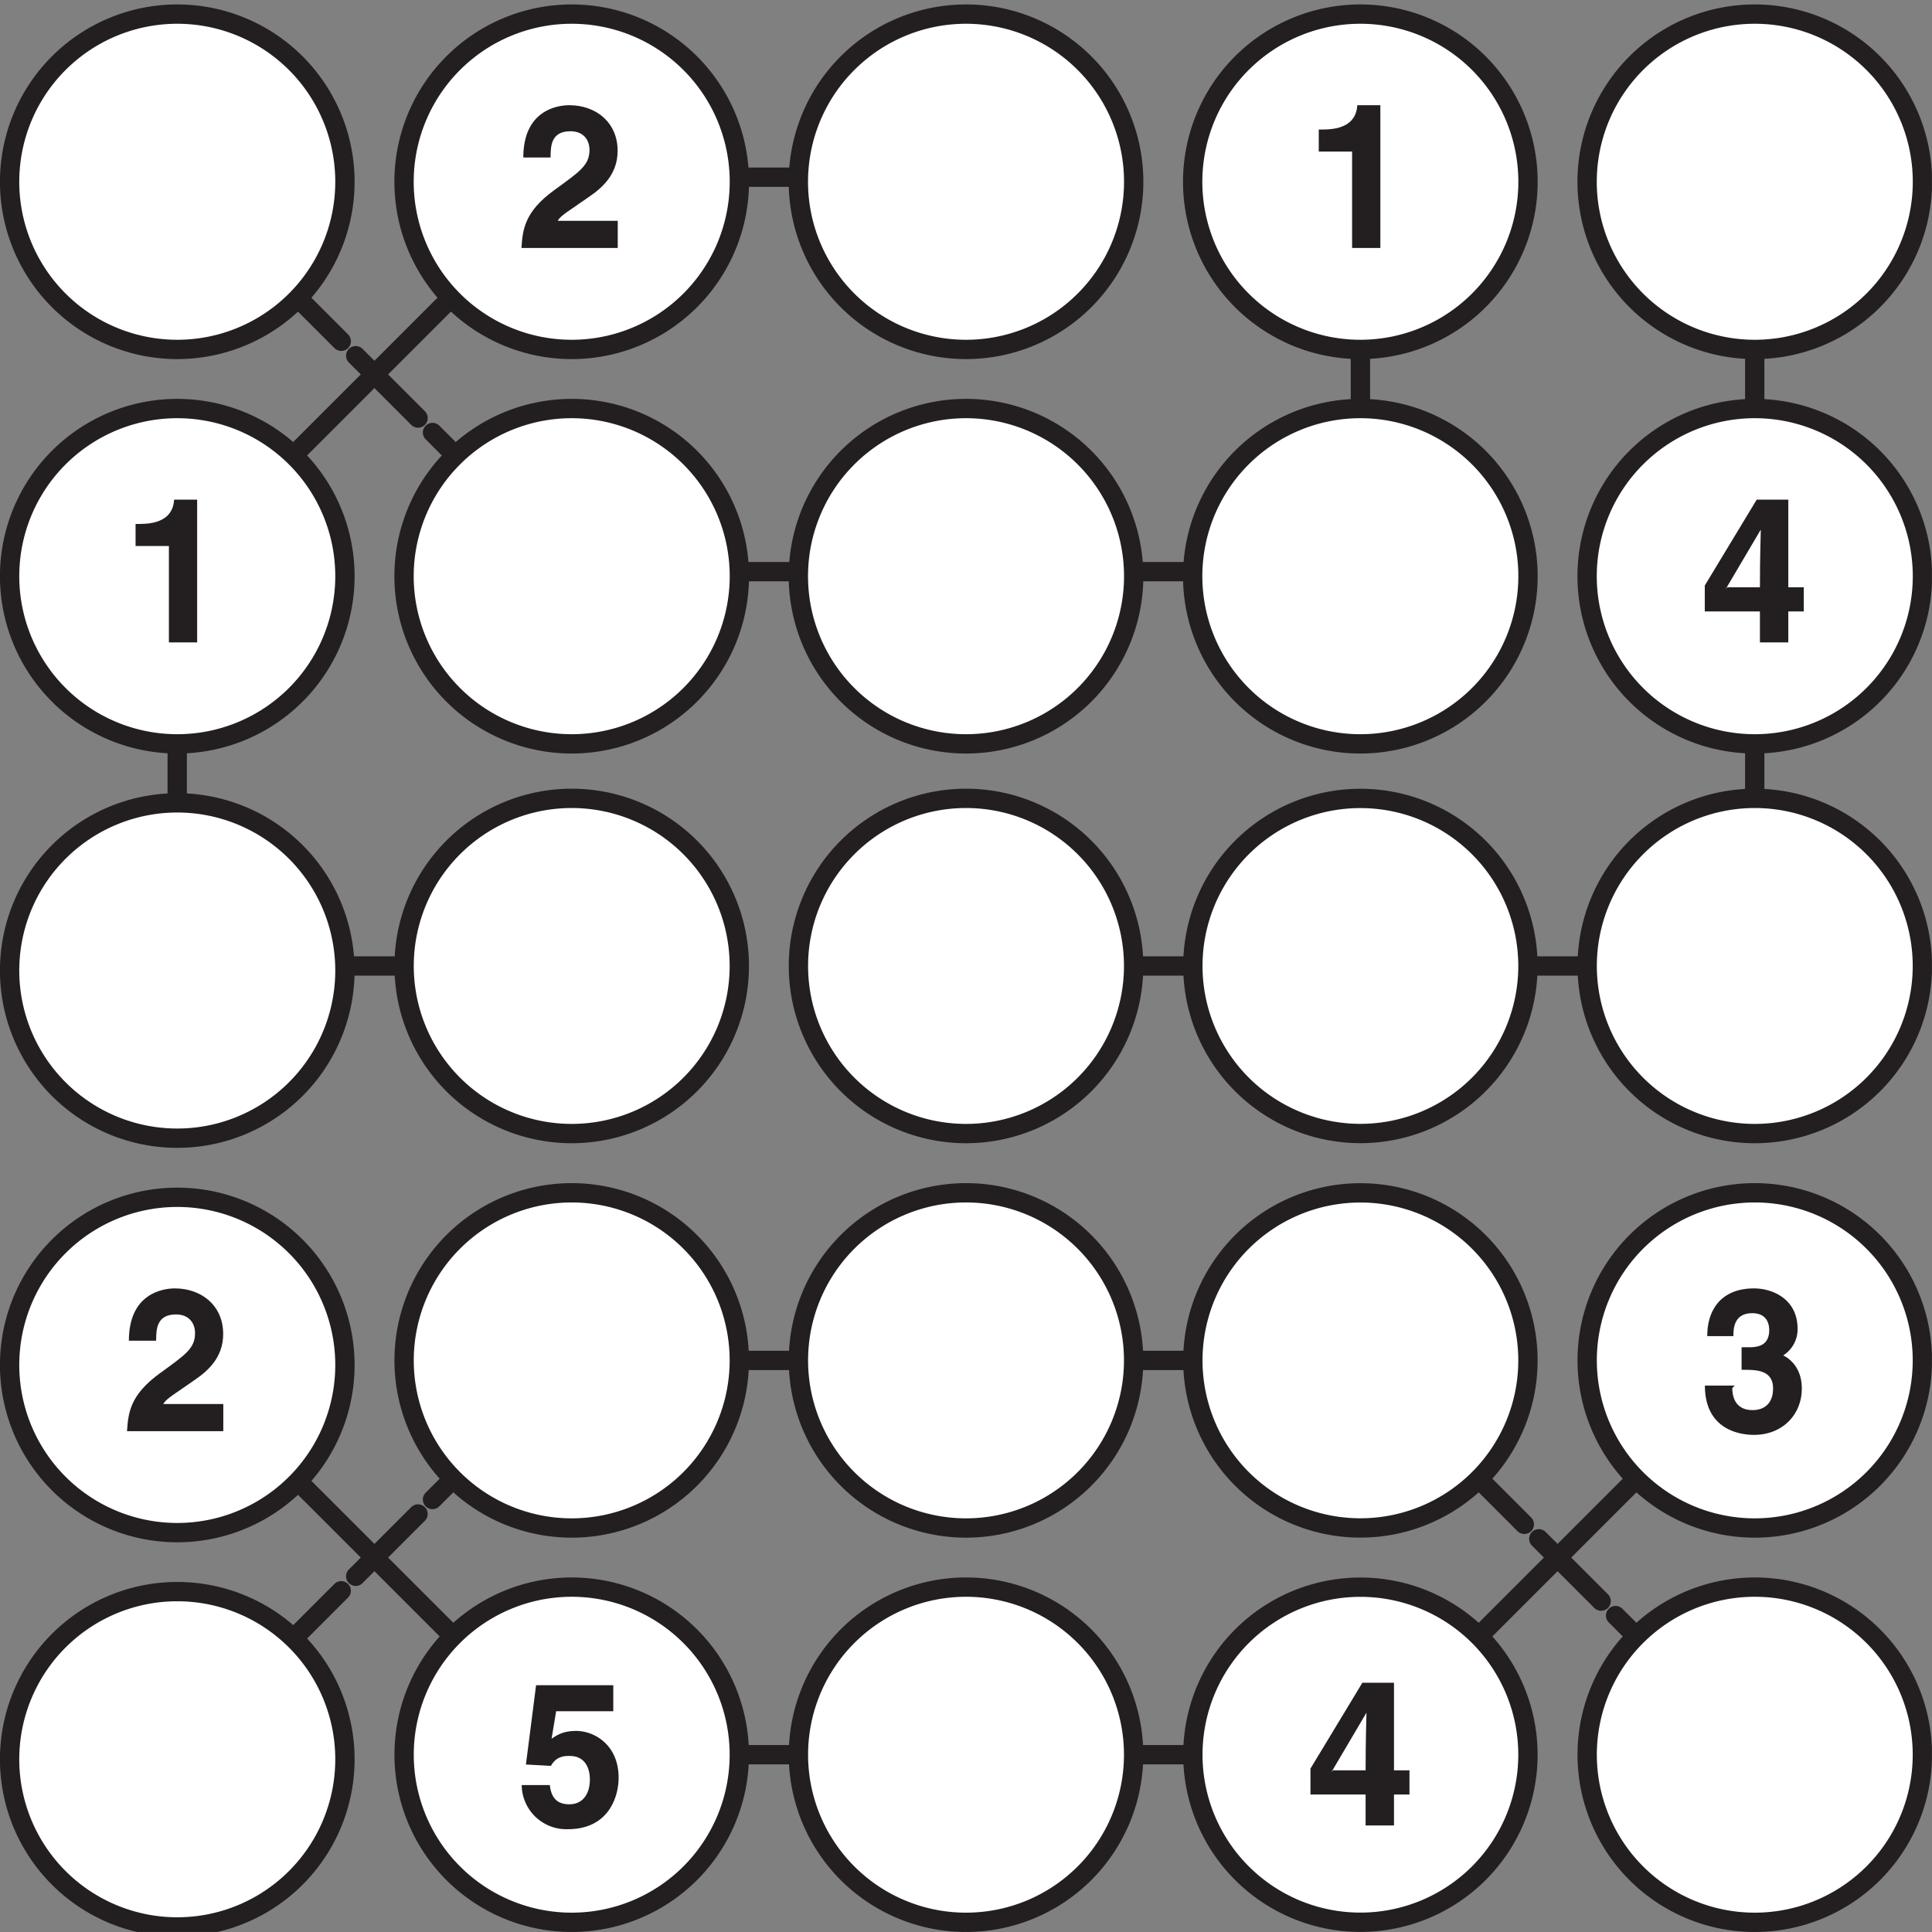 <svg xmlns="http://www.w3.org/2000/svg" xmlns:xlink="http://www.w3.org/1999/xlink" width="207.87" height="207.87" viewBox="0 0 155.906 155.906"><rect x="0" y="0" width="155.906" height="155.906" fill="#808080" stroke="none"/><defs><symbol overflow="visible" id="s"><path d="M2.72-7.4c.01-.83.05-2.02 1.6-2.02 1.09 0 1.54.75 1.54 1.5 0 1.26-.8 1.76-2.84 3.25C.58-2.9.47-1.44.37 0h7.77v-2.19H3.3c.2-.42.97-.84 2.47-1.9 1.09-.74 2.36-1.82 2.36-3.75 0-2.29-1.74-3.68-3.9-3.68-1 0-3.71.43-3.71 4.22h2.2zm0 0"/></symbol><symbol overflow="visible" id="t"><path d="M1.1-7.78h2.65V0h2.28v-11.52H4.17c-.06.96-.6 1.96-2.75 1.96h-.36v1.78zm0 0"/></symbol><symbol overflow="visible" id="u"><path d="M2.06-4.27l2.83-4.8h.02c0 .23-.07 2-.07 4.62H2.2zm6.3-.18H7.13v-7.07H4.58L.39-4.59v2.09h4.45V0h2.29v-2.5h1.25v-1.95zm0 0"/></symbol><symbol overflow="visible" id="v"><path d="M3.4-4.95c1.02 0 2.5-.05 2.5 1.5 0 1.26-.76 1.75-1.65 1.75-1.5 0-1.64-1.25-1.64-1.78l.2-.2H.4C.4-.06 3.3.3 4.36.3c2.28 0 3.86-1.61 3.86-3.75 0-1.92-1.31-2.63-1.7-2.74V-6a2.5 2.5 0 0 0 1.36-2.25c0-2.4-2-3.27-3.52-3.27C1.8-11.52.59-9.89.59-7.67H2.7c0-.5-.01-1.85 1.52-1.85 1.22 0 1.37.93 1.37 1.35 0 1.45-1.18 1.4-1.86 1.4h-.37v1.82zm0 0"/></symbol><symbol overflow="visible" id="w"><path d="M3.17-9.22h4.61v-2.1H1.55L.73-4.92l2.02.11c.45-.83 1.2-.8 1.52-.8 1.17 0 1.62.9 1.62 1.9 0 1.2-.6 2-1.66 2-.98 0-1.46-.52-1.57-1.55H.39A3.6 3.6 0 0 0 4.11.3c3.31 0 4.1-2.63 4.1-4.16 0-2.6-1.91-3.77-3.43-3.77-1.1 0-1.6.38-1.98.63zm0 0"/></symbol><clipPath id="a"><path d="M128 0h27.9v28H128zm0 0"/></clipPath><clipPath id="b"><path d="M127 0h28.9v29H127zm0 0"/></clipPath><clipPath id="c"><path d="M128 32h27.9v28H128zm0 0"/></clipPath><clipPath id="d"><path d="M127 31h28.9v30H127zm0 0"/></clipPath><clipPath id="e"><path d="M128 64h27.9v28H128zm0 0"/></clipPath><clipPath id="f"><path d="M127 63h28.9v30H127zm0 0"/></clipPath><clipPath id="g"><path d="M128 96h27.9v28H128zm0 0"/></clipPath><clipPath id="h"><path d="M127 95h28.9v30H127zm0 0"/></clipPath><clipPath id="i"><path d="M0 128h28v27.9H0zm0 0"/></clipPath><clipPath id="j"><path d="M0 127h29v28.9H0zm0 0"/></clipPath><clipPath id="k"><path d="M32 128h28v27.9H32zm0 0"/></clipPath><clipPath id="l"><path d="M31 127h30v28.9H31zm0 0"/></clipPath><clipPath id="m"><path d="M64 128h28v27.9H64zm0 0"/></clipPath><clipPath id="n"><path d="M63 127h30v28.9H63zm0 0"/></clipPath><clipPath id="o"><path d="M96 128h28v27.9H96zm0 0"/></clipPath><clipPath id="p"><path d="M95 127h30v28.9H95zm0 0"/></clipPath><clipPath id="q"><path d="M128 128h27.9v27.9H128zm0 0"/></clipPath><clipPath id="r"><path d="M127 127h28.9v28.9H127zm0 0"/></clipPath></defs><path d="M46.13 14.3L14.3 46.13M77.95 14.3H46.13M109.78 14.3v31.83M141.6 14.3v31.83" fill="none" stroke-width="1.559" stroke-linecap="round" stroke-linejoin="round" stroke="#231f20" stroke-miterlimit="10"/><path d="M46.13 46.13L14.3 14.3" fill="none" stroke-width="1.559" stroke-linecap="round" stroke-linejoin="round" stroke="#231f20" stroke-dasharray="7.114,1.65" stroke-miterlimit="10"/><path d="M77.95 46.13H46.13M109.78 46.13H77.95M141.6 46.13v31.82M14.3 77.95V46.13M46.13 77.95H14.3M77.95 77.95h31.83M141.6 77.95h-31.82M14.3 109.78l31.83 31.82" fill="none" stroke-width="1.559" stroke-linecap="round" stroke-linejoin="round" stroke="#231f20" stroke-miterlimit="10"/><path d="M46.13 109.78L14.3 141.6" fill="none" stroke-width="1.559" stroke-linecap="round" stroke-linejoin="round" stroke="#231f20" stroke-dasharray="7.114,1.65" stroke-miterlimit="10"/><path d="M77.95 109.78H46.13M109.78 109.78H77.95M46.13 141.6h31.82M77.95 141.6h31.83M109.78 141.6l31.82-31.82" fill="none" stroke-width="1.559" stroke-linecap="round" stroke-linejoin="round" stroke="#231f20" stroke-miterlimit="10"/><path d="M141.6 141.6l-31.82-31.82" fill="none" stroke-width="1.559" stroke-linecap="round" stroke-linejoin="round" stroke="#231f20" stroke-dasharray="7.114,1.65" stroke-miterlimit="10"/><path d="M27.83 14.3a13.53 13.53 0 1 1-27.05 0 13.53 13.53 0 0 1 27.05 0zm0 0M59.66 14.3a13.53 13.53 0 1 1-27.05 0 13.53 13.53 0 0 1 27.05 0zm0 0M91.48 14.3a13.53 13.53 0 1 1-27.05 0 13.53 13.53 0 0 1 27.05 0zm0 0M123.3 14.3a13.53 13.53 0 1 1-27.05 0 13.53 13.53 0 0 1 27.05 0zm0 0" fill="#fff" stroke-width="1.559" stroke-linecap="round" stroke-linejoin="round" stroke="#231f20" stroke-miterlimit="10"/><g clip-path="url(#a)"><path d="M155.13 14.3a13.53 13.53 0 1 1-27.05 0 13.53 13.53 0 0 1 27.05 0zm0 0" fill="#fff"/></g><g clip-path="url(#b)"><path d="M155.13 14.3a13.53 13.53 0 1 1-27.05 0 13.53 13.53 0 0 1 27.05 0zm0 0" fill="none" stroke-width="1.559" stroke-linecap="round" stroke-linejoin="round" stroke="#231f20" stroke-miterlimit="10"/></g><path d="M27.83 46.13a13.53 13.53 0 1 1-27.05 0 13.53 13.53 0 0 1 27.05 0zm0 0M59.66 46.13a13.53 13.53 0 1 1-27.05 0 13.53 13.53 0 0 1 27.05 0zm0 0M91.48 46.13a13.53 13.53 0 1 1-27.05 0 13.53 13.53 0 0 1 27.05 0zm0 0M123.3 46.13a13.53 13.53 0 1 1-27.05 0 13.53 13.53 0 0 1 27.05 0zm0 0" fill="#fff" stroke-width="1.559" stroke-linecap="round" stroke-linejoin="round" stroke="#231f20" stroke-miterlimit="10"/><g clip-path="url(#c)"><path d="M155.13 46.13a13.53 13.53 0 1 1-27.05 0 13.53 13.53 0 0 1 27.05 0zm0 0" fill="#fff"/></g><g clip-path="url(#d)"><path d="M155.13 46.13a13.53 13.53 0 1 1-27.05 0 13.53 13.53 0 0 1 27.05 0zm0 0" fill="none" stroke-width="1.559" stroke-linecap="round" stroke-linejoin="round" stroke="#231f20" stroke-miterlimit="10"/></g><path d="M27.83 77.95a13.53 13.53 0 1 1-27.05 0 13.53 13.53 0 0 1 27.05 0zm0 0M59.66 77.95a13.52 13.52 0 1 1-27.05 0 13.52 13.52 0 0 1 27.05 0zm0 0M91.48 77.95a13.52 13.52 0 1 1-27.05 0 13.52 13.52 0 0 1 27.05 0zm0 0M123.3 77.95a13.52 13.52 0 1 1-27.04 0 13.52 13.52 0 0 1 27.04 0zm0 0" fill="#fff" stroke-width="1.559" stroke-linecap="round" stroke-linejoin="round" stroke="#231f20" stroke-miterlimit="10"/><g clip-path="url(#e)"><path d="M155.13 77.95a13.52 13.52 0 1 1-27.05 0 13.52 13.52 0 0 1 27.05 0zm0 0" fill="#fff"/></g><g clip-path="url(#f)"><path d="M155.13 77.95a13.52 13.52 0 1 1-27.05 0 13.52 13.52 0 0 1 27.05 0zm0 0" fill="none" stroke-width="1.559" stroke-linecap="round" stroke-linejoin="round" stroke="#231f20" stroke-miterlimit="10"/></g><path d="M27.83 109.78a13.53 13.53 0 1 1-27.05 0 13.53 13.53 0 0 1 27.05 0zm0 0M59.66 109.78a13.52 13.52 0 1 1-27.05 0 13.52 13.52 0 0 1 27.05 0zm0 0M91.48 109.78a13.52 13.52 0 1 1-27.05 0 13.52 13.52 0 0 1 27.05 0zm0 0M123.3 109.78a13.52 13.52 0 1 1-27.04 0 13.52 13.52 0 0 1 27.04 0zm0 0" fill="#fff" stroke-width="1.559" stroke-linecap="round" stroke-linejoin="round" stroke="#231f20" stroke-miterlimit="10"/><g clip-path="url(#g)"><path d="M155.13 109.78a13.52 13.52 0 1 1-27.05 0 13.52 13.52 0 0 1 27.05 0zm0 0" fill="#fff"/></g><g clip-path="url(#h)"><path d="M155.13 109.78a13.52 13.52 0 1 1-27.05 0 13.52 13.52 0 0 1 27.05 0zm0 0" fill="none" stroke-width="1.559" stroke-linecap="round" stroke-linejoin="round" stroke="#231f20" stroke-miterlimit="10"/></g><g clip-path="url(#i)"><path d="M27.83 141.6a13.53 13.53 0 1 1-27.05 0 13.53 13.53 0 0 1 27.05 0zm0 0" fill="#fff"/></g><g clip-path="url(#j)"><path d="M27.83 141.6a13.53 13.53 0 1 1-27.05 0 13.53 13.53 0 0 1 27.05 0zm0 0" fill="none" stroke-width="1.559" stroke-linecap="round" stroke-linejoin="round" stroke="#231f20" stroke-miterlimit="10"/></g><g clip-path="url(#k)"><path d="M59.66 141.6a13.52 13.52 0 1 1-27.05 0 13.52 13.52 0 0 1 27.05 0zm0 0" fill="#fff"/></g><g clip-path="url(#l)"><path d="M59.66 141.6a13.52 13.52 0 1 1-27.05 0 13.52 13.52 0 0 1 27.05 0zm0 0" fill="none" stroke-width="1.559" stroke-linecap="round" stroke-linejoin="round" stroke="#231f20" stroke-miterlimit="10"/></g><g clip-path="url(#m)"><path d="M91.48 141.6a13.52 13.52 0 1 1-27.05 0 13.52 13.52 0 0 1 27.05 0zm0 0" fill="#fff"/></g><g clip-path="url(#n)"><path d="M91.48 141.6a13.52 13.52 0 1 1-27.05 0 13.52 13.52 0 0 1 27.05 0zm0 0" fill="none" stroke-width="1.559" stroke-linecap="round" stroke-linejoin="round" stroke="#231f20" stroke-miterlimit="10"/></g><g clip-path="url(#o)"><path d="M123.3 141.6a13.52 13.52 0 1 1-27.04 0 13.52 13.52 0 0 1 27.04 0zm0 0" fill="#fff"/></g><g clip-path="url(#p)"><path d="M123.3 141.6a13.52 13.52 0 1 1-27.04 0 13.52 13.52 0 0 1 27.04 0zm0 0" fill="none" stroke-width="1.559" stroke-linecap="round" stroke-linejoin="round" stroke="#231f20" stroke-miterlimit="10"/></g><g clip-path="url(#q)"><path d="M155.13 141.6a13.52 13.52 0 1 1-27.05 0 13.52 13.52 0 0 1 27.05 0zm0 0" fill="#fff"/></g><g clip-path="url(#r)"><path d="M155.13 141.6a13.52 13.52 0 1 1-27.05 0 13.52 13.52 0 0 1 27.05 0zm0 0" fill="none" stroke-width="1.559" stroke-linecap="round" stroke-linejoin="round" stroke="#231f20" stroke-miterlimit="10"/></g><use xlink:href="#s" x="41.71" y="20.01" fill="#231f20"/><use xlink:href="#t" x="105.36" y="20.01" fill="#231f20"/><use xlink:href="#t" x="9.88" y="51.84" fill="#231f20"/><use xlink:href="#u" x="137.18" y="51.84" fill="#231f20"/><use xlink:href="#s" x="9.88" y="115.49" fill="#231f20"/><use xlink:href="#v" x="137.18" y="115.49" fill="#231f20"/><use xlink:href="#w" x="41.71" y="147.31" fill="#231f20"/><use xlink:href="#u" x="105.36" y="147.31" fill="#231f20"/></svg>
